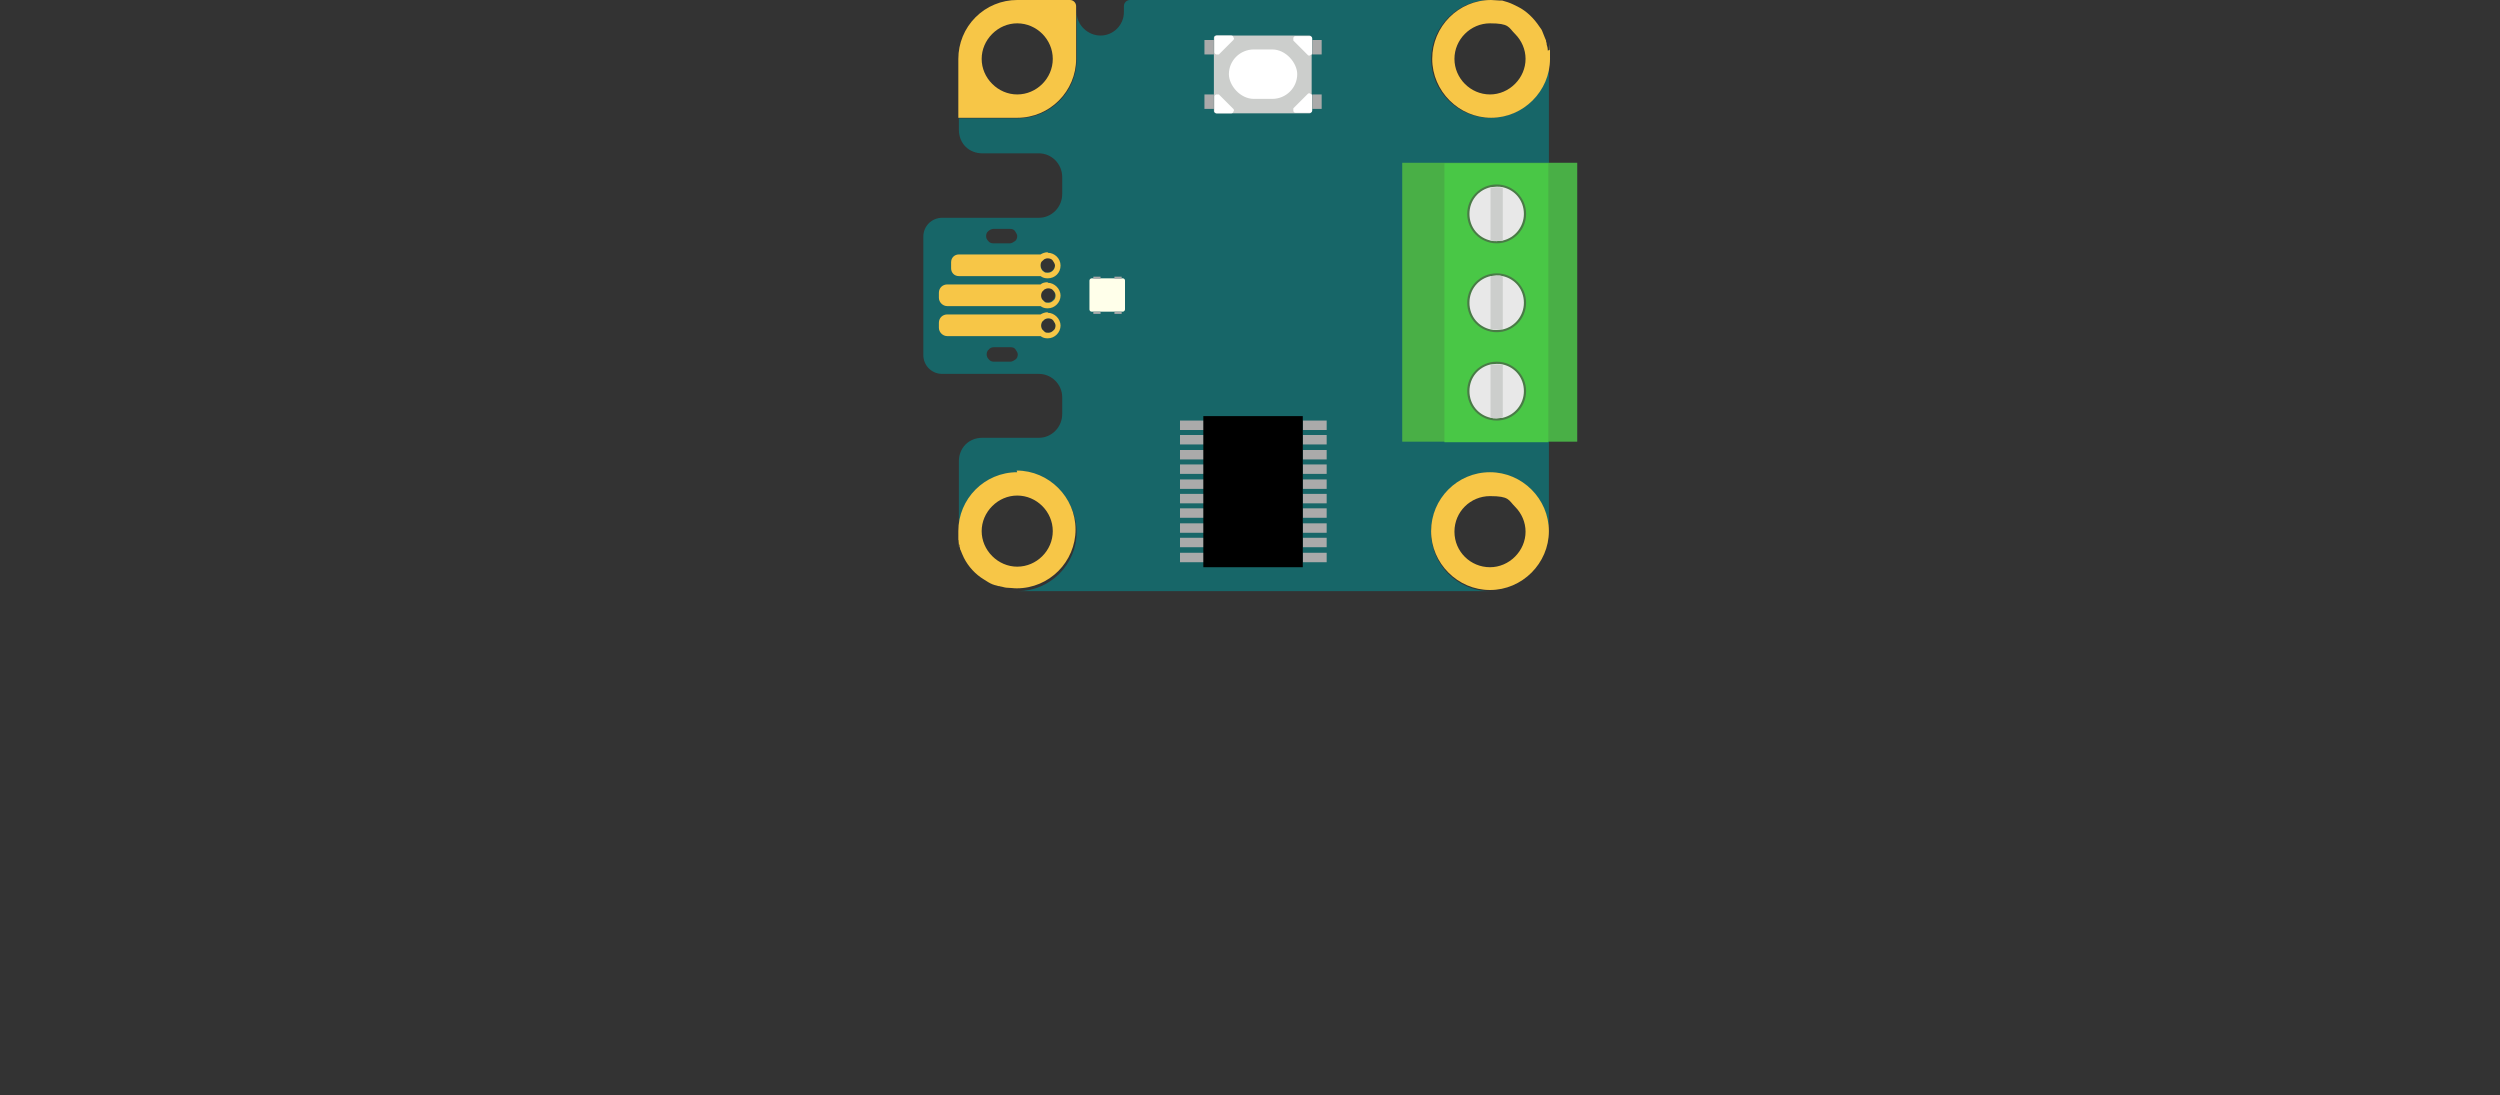 <?xml version="1.0" encoding="UTF-8"?>
<svg xmlns="http://www.w3.org/2000/svg" version="1.1" viewBox="0 0 450 197.1">
  <rect x="0" y="0" width="450" height="197.1" fill="#333333" stroke="none"/>
  <defs>
    <style>
      .cls-1 {
        fill: #e8e8e8;
      }

      .cls-1, .cls-2, .cls-3, .cls-4 {
        fill-rule: evenodd;
      }

      .cls-5, .cls-3 {
        fill: #cccecc;
      }

      .cls-2, .cls-6 {
        fill: #f7c647;
      }

      .cls-7 {
        fill: #aaa;
      }

      .cls-8 {
        fill: #49af46;
      }

      .cls-9 {
        fill: #497b46;
      }

      .cls-10 {
        fill: #fff;
      }

      .cls-4 {
        fill: #176668;
      }

      .cls-11 {
        fill: #49c746;
      }

      .cls-12 {
        fill: #ffffea;
      }
    </style>
  </defs>
  <!-- Generator: Adobe Illustrator 28.6.0, SVG Export Plug-In . SVG Version: 1.2.0 Build 709)  -->
  <g>
    <g id="Ebene_1">
      <g id="RGB_Strip">
        <g id="JacDac_EC30">
          <path class="cls-4" d="M278.8,10.6c0,5.9-4.8,10.6-10.6,10.6s-10.6-4.8-10.6-10.6,4.8-10.6,10.6-10.6h-64.8c-.6,0-1.1.5-1.1,1.1v1.1c0,2.3-1.9,4.2-4.2,4.2s-4.3-1.9-4.3-4.2v8.5c0,5.9-4.8,10.6-10.6,10.6h-10.6v2.1c0,1.1.4,2.2,1.2,3,.8.8,1.9,1.2,3,1.2h10.2c2.3,0,4.2,1.9,4.2,4.3v3c0,2.4-1.9,4.3-4.2,4.3h-17.4c-1.9,0-3.4,1.5-3.4,3.4v21.3c0,1.9,1.5,3.4,3.4,3.4h17.4c2.3,0,4.2,1.9,4.2,4.2v3c0,2.4-1.9,4.3-4.2,4.3h-10.2c-1.1,0-2.2.4-3,1.2s-1.2,1.9-1.2,3v12.8c0-5.9,4.8-10.6,10.6-10.6s10.6,4.8,10.6,10.6-4.8,10.6-10.6,10.6h85c-5.9,0-10.6-4.8-10.6-10.6s4.8-10.6,10.6-10.6,10.6,4.8,10.6,10.6V10.6ZM189.6,59.5c-.3.3-.6.4-.9.4s-.5,0-.7-.2c0,0-.1-.1-.2-.2-.3-.2-.4-.6-.4-.9s.1-.7.4-.9.1-.1.2-.2c.2-.1.4-.2.7-.2s.7.1.9.4.4.6.4.9-.1.7-.4.9ZM187.9,46.6c.2-.1.4-.2.7-.2s.7.1.9.4.4.6.4.9c0,.7-.6,1.3-1.3,1.3s-.5,0-.7-.2c-.4-.2-.6-.7-.6-1.1s.1-.7.4-.9.1-.1.2-.2ZM187.7,52.2c0,0,.1-.1.2-.2.2-.1.4-.2.7-.2s.7.1.9.4c.3.3.4.6.4.9s-.1.7-.4.9c-.3.3-.6.4-.9.4s-.5,0-.7-.2c0,0-.1-.1-.2-.2-.3-.2-.4-.6-.4-.9s.1-.7.4-.9ZM177.9,41.6c.2-.2.6-.4.9-.4h3c.4,0,.7.1.9.4.2.3.4.6.4.9s-.1.7-.4.9c-.3.2-.6.4-.9.4h-3c-.3,0-.7-.1-.9-.4-.3-.3-.4-.6-.4-.9s.1-.7.4-.9ZM182.8,64.7c-.3.2-.6.4-.9.4h-3c-.3,0-.7-.1-.9-.4-.3-.3-.4-.6-.4-.9s.1-.7.4-.9c.2-.3.6-.4.9-.4h3c.4,0,.7.1.9.4s.4.6.4.9-.1.7-.4.9Z"/>
          <path class="cls-2" d="M192.7,0h-9.6c-2.8,0-5.5,1.1-7.5,3.1-2,2-3.1,4.7-3.1,7.5v10.6h10.6c5.9,0,10.6-4.8,10.6-10.6V1.1c0-.6-.5-1.1-1.1-1.1ZM183.1,17c-1.7,0-3.3-.7-4.5-1.9-1.2-1.2-1.9-2.8-1.9-4.5s.7-3.3,1.9-4.5c1.2-1.2,2.8-1.9,4.5-1.9,3.5,0,6.4,2.9,6.4,6.4s-2.9,6.4-6.4,6.4Z"/>
          <path class="cls-6" d="M183.1,85c-5.9,0-10.6,4.8-10.6,10.6s0,1.1.1,1.6c0,.1,0,.3,0,.4,0,.2,0,.4.1.5,0,.2,0,.4.1.5,0,.1,0,.3.1.4.2.5.4,1,.6,1.4.8,1.6,2.1,3,3.6,3.9.3.2.5.3.8.5.5.3,1,.5,1.5.6.1,0,.2.1.4.1.2,0,.3.1.5.1.4.1.7.2,1.1.2.5,0,1,.1,1.6.1,5.9,0,10.6-4.8,10.6-10.6s-4.8-10.6-10.6-10.6ZM183.1,102c-1.7,0-3.3-.7-4.5-1.9-1.2-1.2-1.9-2.8-1.9-4.5s.7-3.3,1.9-4.5c1.2-1.2,2.8-1.9,4.5-1.9,3.5,0,6.4,2.9,6.4,6.4s-2.9,6.4-6.4,6.4Z"/>
          <path class="cls-6" d="M268.2,85c-5.9,0-10.6,4.8-10.6,10.6s4.8,10.6,10.6,10.6,10.6-4.8,10.6-10.6-4.8-10.6-10.6-10.6ZM272.7,100.2c-1.2,1.2-2.8,1.9-4.5,1.9-3.5,0-6.4-2.8-6.4-6.4s2.9-6.4,6.4-6.4,3.3.7,4.5,1.9c1.2,1.2,1.9,2.8,1.9,4.5s-.7,3.3-1.9,4.5Z"/>
          <path class="cls-6" d="M278.6,9.1c0-.4-.1-.8-.2-1.1,0-.2,0-.3-.1-.5,0-.1,0-.3-.1-.4-.2-.5-.4-1-.6-1.5-.1-.3-.3-.5-.5-.8-1-1.5-2.3-2.8-3.9-3.6-.6-.3-1.2-.6-1.8-.8,0,0,0,0,0,0-.3-.1-.7-.2-1-.3-.1,0-.3,0-.4,0-.5,0-1.1-.1-1.6-.1-5.9,0-10.6,4.8-10.6,10.6s4.8,10.6,10.6,10.6,10.6-4.8,10.6-10.6,0-1-.1-1.6ZM272.7,15.1c-1.2,1.2-2.8,1.9-4.5,1.9-3.5,0-6.4-2.9-6.4-6.4s2.9-6.4,6.4-6.4,3.3.7,4.5,1.9c1.2,1.2,1.9,2.8,1.9,4.5s-.7,3.3-1.9,4.5Z"/>
          <path class="cls-2" d="M188.6,56.2c-.5,0-1,.2-1.3.4h-16.8c-.8,0-1.5.6-1.5,1.5v.9c0,.8.7,1.5,1.5,1.5h16.8c.4.3.8.4,1.3.4,1.3,0,2.3-1.1,2.3-2.3s-1.1-2.3-2.3-2.3ZM189.6,59.5c-.3.3-.6.4-.9.4s-.5,0-.7-.2c0,0-.1-.1-.2-.2-.3-.2-.4-.6-.4-.9s.1-.7.4-.9.1-.1.2-.2c.2-.1.4-.2.7-.2s.7.1.9.4.4.6.4.9-.1.7-.4.9Z"/>
          <path class="cls-2" d="M188.6,50.8c-.5,0-1,.1-1.3.4h-16.8c-.8,0-1.5.6-1.5,1.5v.9c0,.8.7,1.5,1.5,1.5h16.8c.4.3.8.4,1.3.4,1.3,0,2.3-1.1,2.3-2.3s-1.1-2.3-2.3-2.3ZM189.6,54.1c-.3.3-.6.4-.9.4s-.5,0-.7-.2c0,0-.1-.1-.2-.2-.3-.2-.4-.6-.4-.9s.1-.7.4-.9c0,0,.1-.1.2-.2.2-.1.4-.2.7-.2s.7.1.9.4c.3.3.4.6.4.9s-.1.7-.4.9Z"/>
          <path class="cls-2" d="M188.6,45.4c-.5,0-1,.2-1.3.4h-14.7c-.8,0-1.4.6-1.4,1.4v1.1c0,.8.6,1.4,1.4,1.4h14.7c.4.3.8.4,1.3.4,1.3,0,2.3-1,2.3-2.3s-1.1-2.3-2.3-2.3ZM188.6,49.1c-.3,0-.5,0-.7-.2-.4-.2-.6-.7-.6-1.1s.1-.7.4-.9.1-.1.2-.2c.2-.1.4-.2.7-.2s.7.1.9.4.4.6.4.9c0,.7-.6,1.3-1.3,1.3Z"/>
        </g>
        <g>
          <rect class="cls-7" x="234.5" y="75.7" width="4.3" height="1.7"/>
          <rect class="cls-7" x="234.5" y="78.3" width="4.3" height="1.7"/>
          <rect class="cls-7" x="234.5" y="81" width="4.3" height="1.7"/>
          <rect class="cls-7" x="234.5" y="83.6" width="4.3" height="1.7"/>
          <rect class="cls-7" x="234.5" y="86.3" width="4.3" height="1.7"/>
          <rect class="cls-7" x="234.5" y="88.9" width="4.3" height="1.7"/>
          <rect class="cls-7" x="234.5" y="91.5" width="4.3" height="1.7"/>
          <rect class="cls-7" x="234.5" y="94.2" width="4.3" height="1.7"/>
          <rect class="cls-7" x="234.5" y="96.8" width="4.3" height="1.7"/>
          <rect class="cls-7" x="234.5" y="99.5" width="4.3" height="1.7"/>
          <rect class="cls-7" x="212.4" y="75.7" width="4.3" height="1.7"/>
          <rect class="cls-7" x="212.4" y="78.3" width="4.3" height="1.7"/>
          <rect class="cls-7" x="212.4" y="81" width="4.3" height="1.7"/>
          <rect class="cls-7" x="212.4" y="83.6" width="4.3" height="1.7"/>
          <rect class="cls-7" x="212.4" y="86.3" width="4.3" height="1.7"/>
          <rect class="cls-7" x="212.4" y="88.9" width="4.3" height="1.7"/>
          <rect class="cls-7" x="212.4" y="91.5" width="4.3" height="1.7"/>
          <rect class="cls-7" x="212.4" y="94.2" width="4.3" height="1.7"/>
          <rect class="cls-7" x="212.4" y="96.8" width="4.3" height="1.7"/>
          <rect class="cls-7" x="212.4" y="99.5" width="4.3" height="1.7"/>
          <rect x="212" y="79.5" width="27.2" height="17.9" transform="translate(314 -137.1) rotate(90)"/>
        </g>
        <g>
          <rect class="cls-8" x="243.1" y="38.7" width="50.2" height="31.5" transform="translate(213.7 322.6) rotate(-90)"/>
          <rect class="cls-11" x="244.3" y="45.1" width="50.2" height="18.7" transform="translate(214.9 323.9) rotate(-90)"/>
          <circle class="cls-9" cx="269.4" cy="70.4" r="5.3"/>
          <circle class="cls-9" cx="269.4" cy="54.5" r="5.3"/>
          <circle class="cls-9" cx="269.4" cy="38.5" r="5.3"/>
          <path class="cls-1" d="M274.3,38.5c0,2.3-1.6,4.3-3.8,4.8-.3,0-.7.1-1.1.1s-.7,0-1.1-.1c-2.2-.5-3.8-2.4-3.8-4.8s1.6-4.3,3.8-4.8c.3,0,.7-.1,1.1-.1s.7,0,1.1.1c2.2.5,3.8,2.4,3.8,4.8Z"/>
          <path class="cls-3" d="M270.5,33.8v9.5c-.3,0-.7.1-1.1.1s-.7,0-1.1-.1v-9.5c.3,0,.7-.1,1.1-.1s.7,0,1.1.1Z"/>
          <path class="cls-1" d="M274.3,54.5c0,2.3-1.6,4.3-3.8,4.8-.3,0-.7.1-1.1.1s-.7,0-1.1-.1c-2.2-.5-3.8-2.4-3.8-4.8s1.6-4.3,3.8-4.8c.3,0,.7-.1,1.1-.1s.7,0,1.1.1c2.2.5,3.8,2.4,3.8,4.8Z"/>
          <path class="cls-3" d="M270.5,49.7v9.5c-.3,0-.7.1-1.1.1s-.7,0-1.1-.1v-9.5c.3,0,.7-.1,1.1-.1s.7,0,1.1.1Z"/>
          <path class="cls-1" d="M274.3,70.4c0,2.3-1.6,4.3-3.8,4.8-.3,0-.7.1-1.1.1s-.7,0-1.1-.1c-2.2-.5-3.8-2.4-3.8-4.8s1.6-4.3,3.8-4.8c.3,0,.7-.1,1.1-.1s.7,0,1.1.1c2.2.5,3.8,2.4,3.8,4.8Z"/>
          <path class="cls-3" d="M270.5,65.7v9.5c-.3,0-.7.1-1.1.1s-.7,0-1.1-.1v-9.5c.3,0,.7-.1,1.1-.1s.7,0,1.1.1Z"/>
        </g>
        <g>
          <rect class="cls-5" x="218.5" y="6.4" width="17.6" height="14" rx=".4" ry=".4"/>
          <rect class="cls-10" x="221.2" y="8.9" width="12.3" height="8.9" rx="4.5" ry="4.5"/>
          <path class="cls-10" d="M236.2,17.4v2.5c0,.2-.2.4-.4.4h-2.6c-.2,0-.3-.1-.4-.3,0-.2,0-.3,0-.5l2.6-2.6c.1-.1.3-.2.5,0,.2,0,.3.2.3.4Z"/>
          <path class="cls-10" d="M221.5,20.4h-2.5c-.2,0-.4-.2-.4-.4v-2.6c0-.2.1-.3.3-.4.2,0,.3,0,.5,0l2.6,2.6c.1.1.2.3,0,.5,0,.2-.2.3-.4.3Z"/>
          <path class="cls-10" d="M236.2,9.4v-2.5c0-.2-.2-.4-.4-.4h-2.6c-.2,0-.3.1-.4.3,0,.2,0,.3,0,.5l2.6,2.6c.1.1.3.2.5,0,.2,0,.3-.2.3-.4Z"/>
          <path class="cls-10" d="M221.5,6.4h-2.5c-.2,0-.4.2-.4.4v2.6c0,.2.1.3.3.4.2,0,.3,0,.5,0l2.6-2.6c.1-.1.2-.3,0-.5,0-.2-.2-.3-.4-.3Z"/>
          <rect class="cls-7" x="236.2" y="7.2" width="1.7" height="2.6"/>
          <rect class="cls-7" x="236.2" y="17" width="1.7" height="2.6"/>
          <rect class="cls-7" x="216.8" y="7.2" width="1.7" height="2.6"/>
          <rect class="cls-7" x="216.8" y="17" width="1.7" height="2.6"/>
        </g>
        <g>
          <rect class="cls-12" x="196.3" y="50" width="6" height="6.4" rx=".4" ry=".4" transform="translate(146.1 252.4) rotate(-90)"/>
          <rect class="cls-7" x="196.8" y="49.8" width="1.3" height=".4"/>
          <rect class="cls-7" x="200.6" y="49.8" width="1.3" height=".4"/>
          <rect class="cls-7" x="196.8" y="56.1" width="1.3" height=".4"/>
          <rect class="cls-7" x="200.6" y="56.1" width="1.3" height=".4"/>
        </g>
      </g>
    </g>
  </g>
</svg>